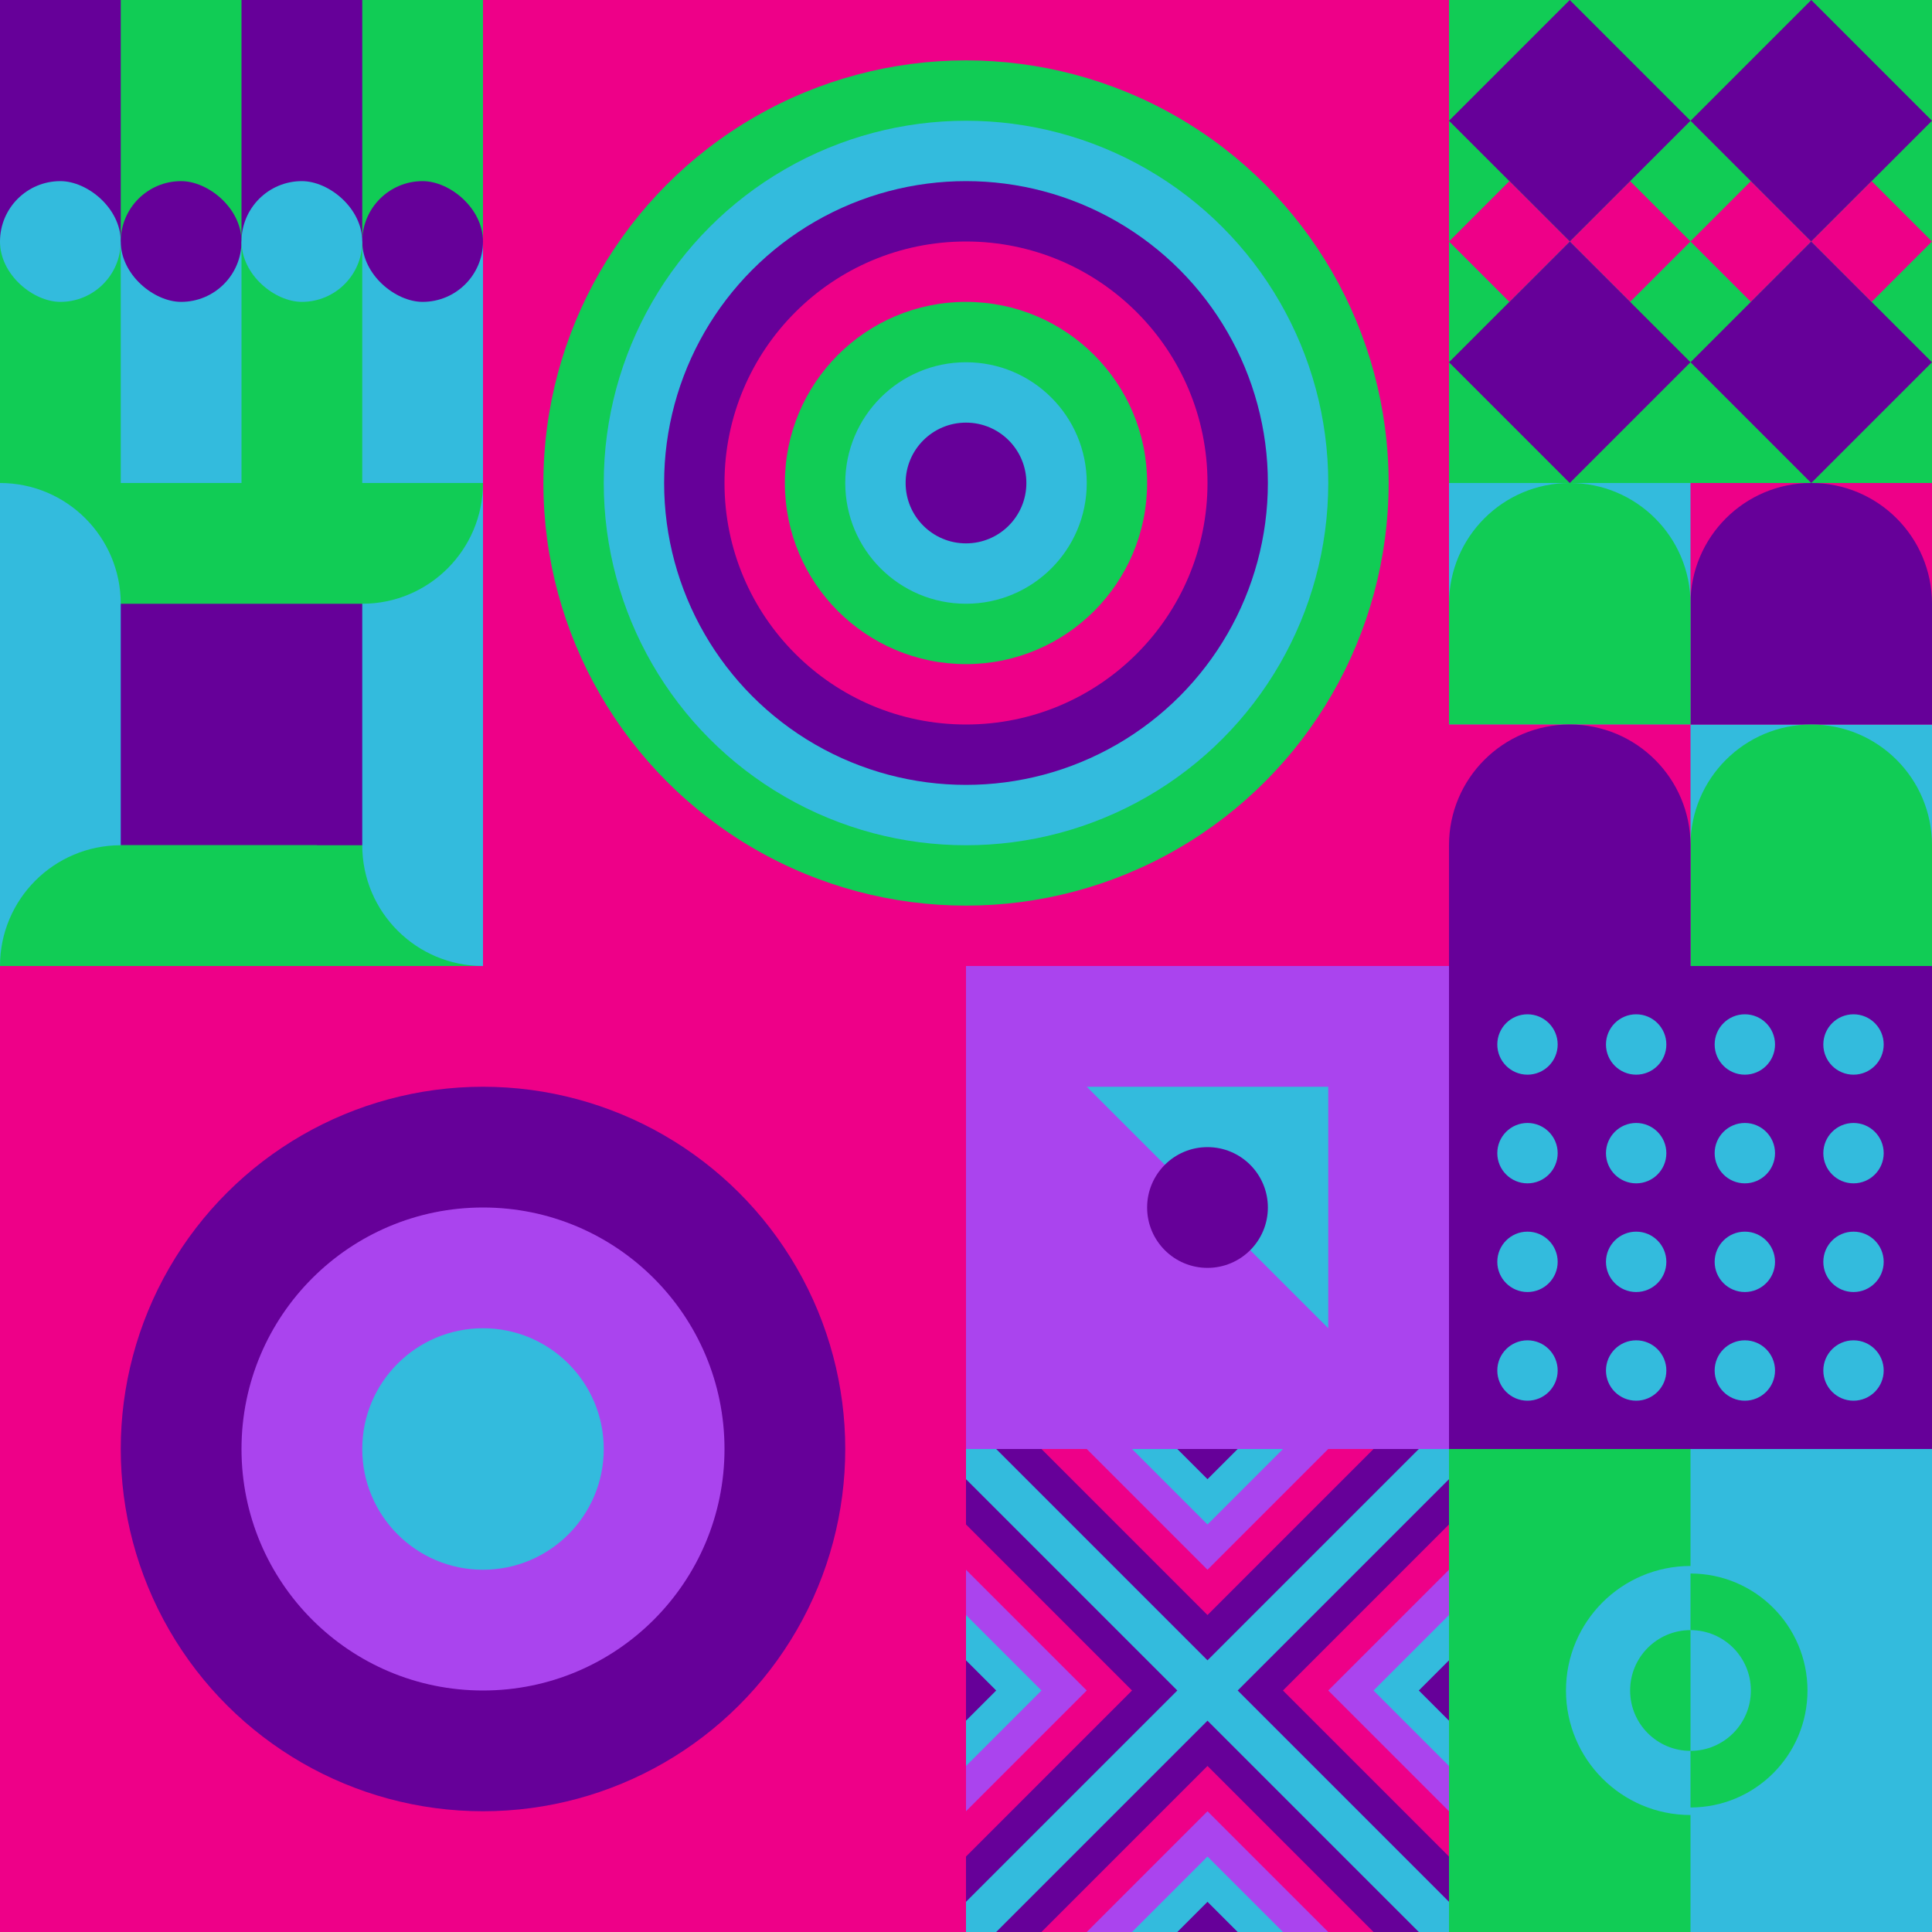 <svg id="geo" xmlns="http://www.w3.org/2000/svg" width="1280" height="1280" viewBox="0 0 1280 1280" fill="none" style="width:640px;height:640px"><g class="svg-image"><g class="block-0" transform="translate(0,0), scale(1), rotate(0, 160, 160)" height="320" width="320" clip-path="url(#trim)"><rect width="320" height="320" fill="#11cc55"/><rect width="80" height="160" fill="#660099"/><rect x="160" width="80" height="160" fill="#660099"/><rect x="80" y="160" width="80" height="160" fill="#33bbdd"/><rect x="240" y="160" width="80" height="160" fill="#33bbdd"/><rect width="80" height="80" rx="40" transform="matrix(0 -1 -1 0 80 200)" fill="#33bbdd"/><rect width="80" height="80" rx="40" transform="matrix(0 -1 -1 0 160 200)" fill="#660099"/><rect width="80" height="80" rx="40" transform="matrix(0 -1 -1 0 320 200)" fill="#660099"/><rect width="80" height="80" rx="40" transform="matrix(0 -1 -1 0 240 200)" fill="#33bbdd"/></g><g class="block-1" transform="translate(320,0), scale(2), rotate(0, 160, 160)" height="640" width="640" clip-path="url(#trim)"><rect width="320" height="320" fill="#ee0088"/><circle cx="160" cy="160" r="140" fill="#11cc55"/><circle cx="160" cy="160" r="120" fill="#33bbdd"/><circle cx="160" cy="160" r="100" fill="#660099"/><circle cx="160" cy="160" r="80" fill="#ee0088"/><circle cx="160" cy="160" r="60" fill="#11cc55"/><circle cx="160" cy="160" r="40" fill="#33bbdd"/><circle cx="160" cy="160" r="20" fill="#660099"/></g><g class="block-2" transform="translate(960,0), scale(1), rotate(180, 160, 160)" height="320" width="320" clip-path="url(#trim)"><rect width="320" height="320" fill="#11cc55"/><path d="M80 160L120 120L160 160L120 200L80 160Z" fill="#ee0088"/><path d="M160 160L200 120L240 160L200 200L160 160Z" fill="#ee0088"/><path d="M160 80L240 0L320 80L240 160L160 80Z" fill="#660099"/><path d="M160 240L240 160L320 240L240 320L160 240Z" fill="#660099"/><path d="M0 80L80 0L160 80L80 160L0 80Z" fill="#660099"/><path d="M0 240L80 160L160 240L80 320L0 240Z" fill="#660099"/><path d="M240 160L280 120L320 160L280 200L240 160Z" fill="#ee0088"/><path d="M0 160L40 120L80 160L40 200L0 160Z" fill="#ee0088"/></g><g class="block-3" transform="translate(0,320), scale(1), rotate(0, 160, 160)" height="320" width="320" clip-path="url(#trim)"><rect width="320" height="320" fill="#660099"/><path d="M320 320H0V320C0 275.817 35.817 240 80 240H320V320Z" fill="#11cc55"/><path d="M320 0V320V320C275.817 320 240 284.183 240 240V0H320Z" fill="#33bbdd"/><path d="M0 0L320 0V0C320 44.183 284.183 80 240 80L0 80V0Z" fill="#11cc55"/><path d="M0 320V0V0C44.183 0 80 35.817 80 80V320H0Z" fill="#33bbdd"/><path d="M210 320H0V320C0 275.817 35.817 240 80 240H210V320Z" fill="#11cc55"/></g><g class="block-4" transform="translate(960,320), scale(1), rotate(0, 160, 160)" height="320" width="320" clip-path="url(#trim)"><rect width="320" height="320" fill="#660099"/><rect y="320" width="320" height="320" transform="rotate(-90 0 320)" fill="#33bbdd"/><rect x="160" y="160" width="160" height="160" transform="rotate(-90 160 160)" fill="#ee0088"/><path d="M160 160V80C160 35.817 195.817 0 240 0C284.183 0 320 35.817 320 80V160H160Z" fill="#660099"/><path d="M160 320V240C160 195.817 195.817 160 240 160C284.183 160 320 195.817 320 240V320H160Z" fill="#11cc55"/><path d="M160 160V80C160 35.817 124.183 0 80 0C35.817 0 0 35.817 0 80V160H160Z" fill="#11cc55"/><rect y="320" width="160" height="160" transform="rotate(-90 0 320)" fill="#ee0088"/><path d="M160 320V240C160 195.817 124.183 160 80 160C35.817 160 0 195.817 0 240V320H160Z" fill="#660099"/></g><g class="block-5" transform="translate(0,640), scale(2), rotate(90, 160, 160)" height="640" width="640" clip-path="url(#trim)"><style>@keyframes geo-27a0_t{0%,9.091%{transform:translate(160px,160px) scale(1,1)}33.333%,42.424%,66.667%,75.757%,to{transform:translate(160px,160px) scale(1.5,1.5)}}@keyframes geo-27a1_t{0%,9.091%{transform:translate(160px,160px) scale(1,1)}33.333%,42.424%{transform:translate(160px,160px) scale(2,2)}66.667%,75.757%,to{transform:translate(160px,160px) scale(3,3)}}@keyframes geo-27a2_t{0%,9.091%{transform:translate(160px,160px) scale(0,0)}33.333%,42.424%{transform:translate(160px,160px) scale(1,1)}66.667%,75.757%{transform:translate(160px,160px) scale(2,2)}to{transform:translate(160px,160px) scale(3,3)}}@keyframes geo-27a3_t{0%,33.333%,42.424%,9.091%{transform:translate(160px,160px) scale(0,0)}66.667%,75.757%{transform:translate(160px,160px) scale(1,1)}to{transform:translate(160px,160px) scale(2,2)}}@keyframes geo-27a4_t{0%,33.333%,42.424%,9.091%{transform:translate(160px,160px) scale(0,0)}66.667%,75.757%{transform:translate(160px,160px) scale(1,1)}to{transform:translate(160px,160px) scale(2,2)}}@keyframes geo-27a5_t{0%,33.333%,42.424%,66.667%,75.757%,9.091%{transform:translate(160px,160px) scale(0,0)}to{transform:translate(160px,160px) scale(1,1)}}</style><rect width="320" height="320" fill="#ee0088"/><circle cx="160" cy="160" fill="#660099" r="120"/><circle fill="#aa44ee" transform="translate(160 160)" style="animation:3.3s ease-in-out infinite both geo-27a0_t" r="80"/><circle fill="#33bbdd" transform="translate(160 160)" style="animation:3.3s ease-in-out infinite both geo-27a1_t" r="40"/><circle fill="#660099" transform="matrix(0 0 0 0 160 160)" style="animation:3.3s ease-in-out infinite both geo-27a2_t" r="40"/><circle fill="#aa44ee" transform="matrix(0 0 0 0 160 160)" style="animation:3.3s ease-in-out infinite both geo-27a3_t" r="40"/><circle fill="#aa44ee" transform="matrix(0 0 0 0 160 160)" style="animation:3.3s ease-in-out infinite both geo-27a4_t" r="40"/><circle fill="#33bbdd" transform="matrix(0 0 0 0 160 160)" style="animation:3.3s ease-in-out infinite both geo-27a5_t" r="40"/></g><g class="block-6" transform="translate(640,640), scale(1), rotate(0, 160, 160)" height="320" width="320" clip-path="url(#trim)"><style>@keyframes geo-70a0_t{0%,6.818%{transform:translate(160px,160px) rotate(0deg) translate(-160px,-160px);animation-timing-function:cubic-bezier(.4,0,.6,1)}25%,31.818%{transform:translate(160px,160px) rotate(90deg) translate(-160px,-160px);animation-timing-function:cubic-bezier(.4,0,.6,1)}50%,56.818%{transform:translate(160px,160px) rotate(180deg) translate(-160px,-160px);animation-timing-function:cubic-bezier(.4,0,.6,1)}75%,81.818%{transform:translate(160px,160px) rotate(270deg) translate(-160px,-160px);animation-timing-function:cubic-bezier(.4,0,.6,1)}to{transform:translate(160px,160px) rotate(360deg) translate(-160px,-160px)}}</style><rect width="320" height="320" fill="#aa44ee"/><path d="M240 240V80H80l160 160Z" fill="#33bbdd" style="animation:4.4s linear infinite both geo-70a0_t"/><circle cx="160" cy="160" fill="#660099" r="40"/></g><g class="block-7" transform="translate(960,640), scale(1), rotate(0, 160, 160)" height="320" width="320" clip-path="url(#trim)"><rect width="320" height="320" fill="#660099"/><path fill-rule="evenodd" clip-rule="evenodd" d="M196 72c11.046 0 20-8.954 20-20s-8.954-20-20-20-20 8.954-20 20 8.954 20 20 20ZM52 144c11.046 0 20-8.954 20-20s-8.954-20-20-20-20 8.954-20 20 8.954 20 20 20Zm236-92c0 11.046-8.954 20-20 20s-20-8.954-20-20 8.954-20 20-20 20 8.954 20 20ZM124 72c11.046 0 20-8.954 20-20s-8.954-20-20-20-20 8.954-20 20 8.954 20 20 20ZM72 52c0 11.046-8.954 20-20 20s-20-8.954-20-20 8.954-20 20-20 20 8.954 20 20Zm124 92c11.046 0 20-8.954 20-20s-8.954-20-20-20-20 8.954-20 20 8.954 20 20 20Zm92-20c0 11.046-8.954 20-20 20s-20-8.954-20-20 8.954-20 20-20 20 8.954 20 20Zm-164 20c11.046 0 20-8.954 20-20s-8.954-20-20-20-20 8.954-20 20 8.954 20 20 20Zm92 52c0 11.046-8.954 20-20 20s-20-8.954-20-20 8.954-20 20-20 20 8.954 20 20Zm52 20c11.046 0 20-8.954 20-20s-8.954-20-20-20-20 8.954-20 20 8.954 20 20 20Zm-124-20c0 11.046-8.954 20-20 20s-20-8.954-20-20 8.954-20 20-20 20 8.954 20 20Zm-92 20c11.046 0 20-8.954 20-20s-8.954-20-20-20-20 8.954-20 20 8.954 20 20 20Zm164 52c0 11.046-8.954 20-20 20s-20-8.954-20-20 8.954-20 20-20 20 8.954 20 20Zm52 20c11.046 0 20-8.954 20-20s-8.954-20-20-20-20 8.954-20 20 8.954 20 20 20Zm-124-20c0 11.046-8.954 20-20 20s-20-8.954-20-20 8.954-20 20-20 20 8.954 20 20Zm-92 20c11.046 0 20-8.954 20-20s-8.954-20-20-20-20 8.954-20 20 8.954 20 20 20Z" fill="#33bbdd"/></g><g class="block-8" transform="translate(640,960), scale(1), rotate(270, 160, 160)" height="320" width="320" clip-path="url(#trim)"><rect width="320" height="320" fill="#660099"/><rect width="320" height="320" fill="#33bbdd"/><path d="m160 180 140 140H20l140-140Z" fill="#660099"/><path d="m160 210 110 110H50l110-110Z" fill="#ee0088"/><path d="m160 240 80 80H80l80-80Z" fill="#aa44ee"/><path d="m160 270 50 50H110l50-50Z" fill="#33bbdd"/><path d="m160 300 20 20h-40l20-20ZM180 160 320 20v280L180 160Z" fill="#660099"/><path d="M210 160 320 50v220L210 160Z" fill="#ee0088"/><path d="m240 160 80-80v160l-80-80Z" fill="#aa44ee"/><path d="m270 160 50-50v100l-50-50Z" fill="#33bbdd"/><path d="m300 160 20-20v40l-20-20ZM140 160 0 20v280l140-140Z" fill="#660099"/><path d="M110 160 0 50v220l110-110Z" fill="#ee0088"/><path d="M80 160 0 80v160l80-80Z" fill="#aa44ee"/><path d="M50 160 0 110v100l50-50Z" fill="#33bbdd"/><path d="M20 160 0 140v40l20-20ZM160 140 20 0h280L160 140Z" fill="#660099"/><path d="M160 110 50 0h220L160 110Z" fill="#ee0088"/><path d="M160 80 80 0h160l-80 80Z" fill="#aa44ee"/><path d="M160 50 110 0h100l-50 50Z" fill="#33bbdd"/><path d="M160 20 140 0h40l-20 20Z" fill="#660099"/></g><g class="block-9" transform="translate(960,960), scale(1), rotate(90, 160, 160)" height="320" width="320" clip-path="url(#trim)"><style>@keyframes geo-65a0_t{0%{transform:translate(160px,160px) rotate(0deg) translate(-80px,-80px)}13.636%{transform:translate(160px,160px) rotate(0deg) translate(-80px,-80px);animation-timing-function:cubic-bezier(.4,0,.6,1)}50%,63.636%{transform:translate(160px,160px) rotate(180deg) translate(-80px,-80px);animation-timing-function:cubic-bezier(.4,0,.6,1)}to{transform:translate(160px,160px) rotate(360deg) translate(-80px,-80px)}}</style><rect width="320" height="320" fill="#33bbdd"/><rect y="160" width="320" height="160" fill="#11cc55"/><g transform="translate(80 80)" style="animation:2.2s linear infinite both geo-65a0_t"><circle cx="80" cy="80" fill="#11cc55" stroke="#33bbdd" stroke-width="5" r="80"/><path fill-rule="evenodd" clip-rule="evenodd" d="M80 160c44.2 0 80-35.8 80-80H0c0 44.2 35.8 80 80 80Z" fill="#33bbdd"/><circle cx="80" cy="80" fill="#33bbdd" r="40"/><path fill-rule="evenodd" clip-rule="evenodd" d="M80 120c22.1 0 40-17.9 40-40H40c0 22.1 17.9 40 40 40Z" fill="#11cc55"/></g></g></g><clipPath id="trim"><rect width="320" height="320" fill="white"/></clipPath><filter id="noiseFilter"><feTurbulence baseFrequency="0.5" result="noise"/><feColorMatrix type="saturate" values="0.10"/><feBlend in="SourceGraphic" in2="noise" mode="multiply"/></filter><rect transform="translate(0,0)" height="1280" width="1280" filter="url(#noiseFilter)" opacity="0.4"/></svg>